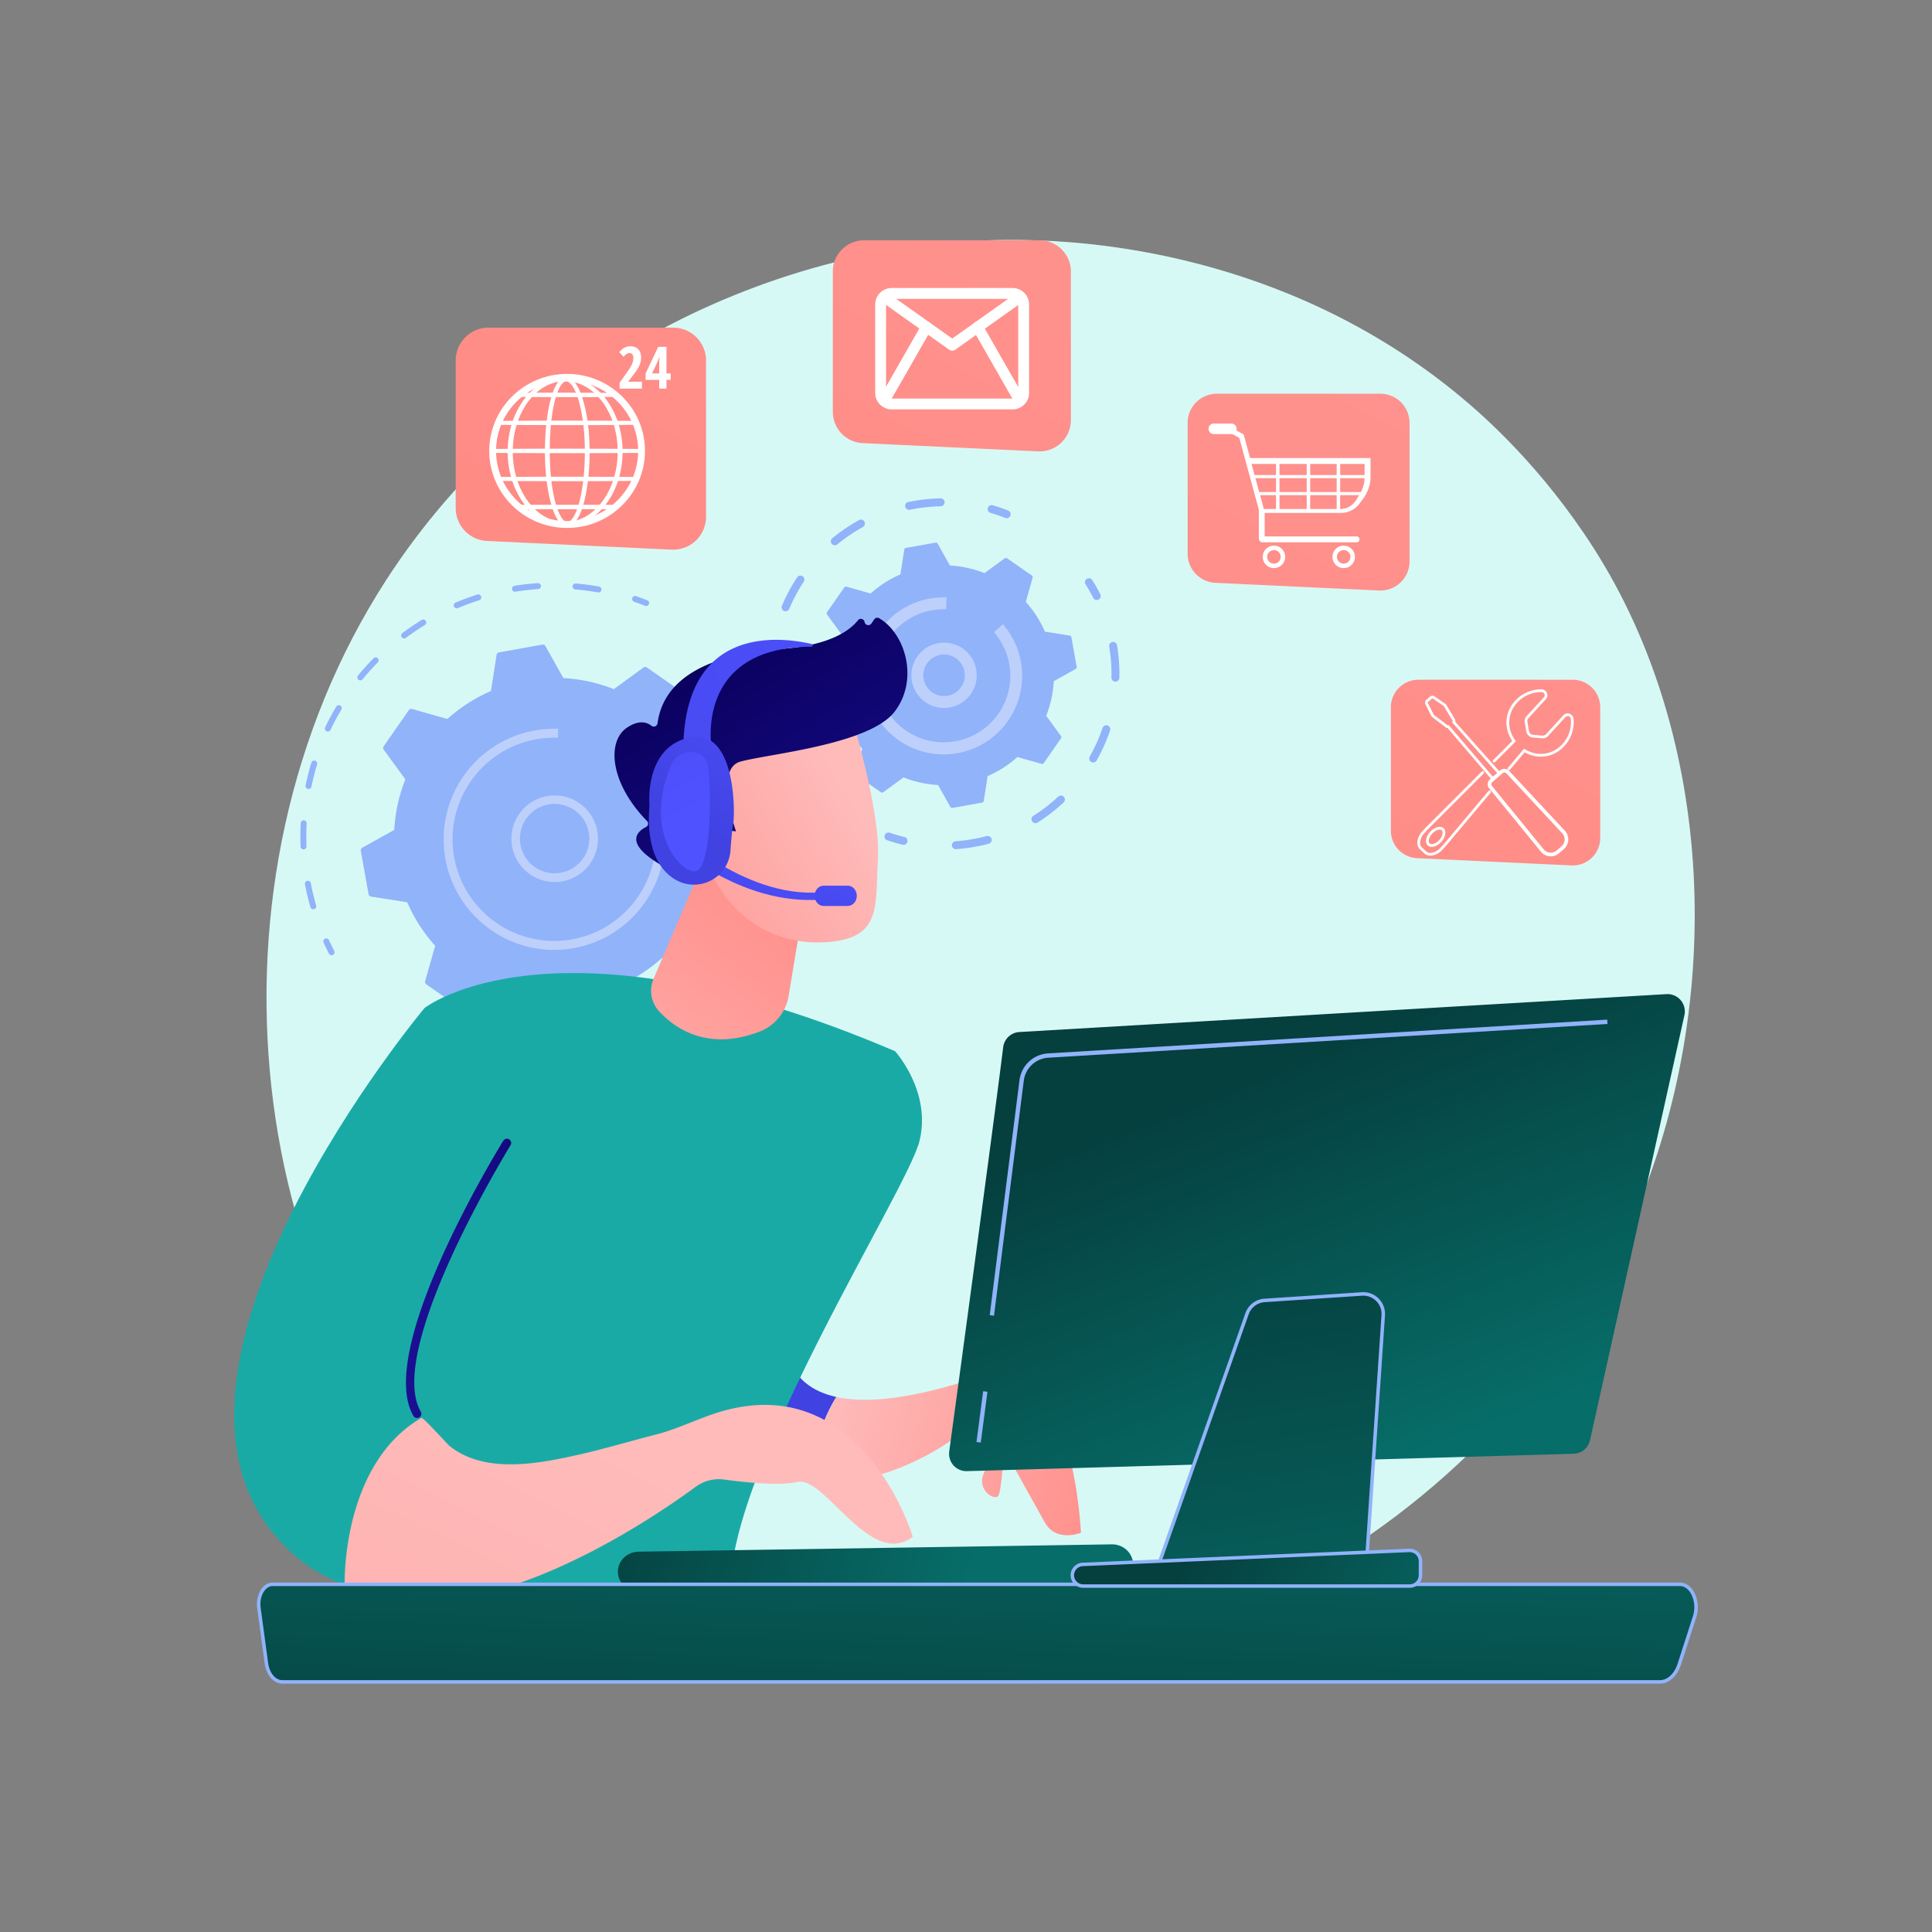<svg xmlns="http://www.w3.org/2000/svg" xmlns:xlink="http://www.w3.org/1999/xlink" viewBox="0 0 3710 3710"><rect x="0" y="0" width="3710" height="3710" fill="#808080" stroke="none"/><defs><style>.cls-1{fill:#d7f9f6;}.cls-2{fill:#91b3fa;}.cls-3{fill:#bdd0fb;}.cls-4{fill:url(#linear-gradient);}.cls-5{fill:url(#linear-gradient-2);}.cls-6{fill:#1aaaa6;}.cls-7{fill:url(#linear-gradient-3);}.cls-8{fill:url(#linear-gradient-4);}.cls-9{fill:url(#linear-gradient-5);}.cls-10{fill:url(#linear-gradient-6);}.cls-11{fill:url(#linear-gradient-7);}.cls-12{fill:url(#linear-gradient-8);}.cls-13{fill:url(#Dégradé_sans_nom_5);}.cls-14{fill:url(#linear-gradient-9);}.cls-15{fill:url(#linear-gradient-10);}.cls-16{fill:url(#linear-gradient-11);}.cls-17{fill:url(#linear-gradient-12);}.cls-18{fill:url(#linear-gradient-13);}.cls-19{fill:url(#Dégradé_sans_nom_5-2);}.cls-20{fill:url(#Dégradé_sans_nom_5-3);}.cls-21{fill:url(#Dégradé_sans_nom_5-4);}.cls-22{fill:url(#Dégradé_sans_nom_5-5);}.cls-23{fill:url(#linear-gradient-14);}.cls-24{fill:#fff;}.cls-25{fill:url(#linear-gradient-15);}.cls-26{fill:url(#linear-gradient-16);}.cls-27{fill:url(#linear-gradient-17);}</style><linearGradient id="linear-gradient" x1="2410.64" y1="2313.89" x2="2033.98" y2="1724.33" gradientTransform="matrix(0.96, 0.27, -0.27, 0.96, 77.79, 799.54)" gradientUnits="userSpaceOnUse"><stop offset="0" stop-color="#4f52ff"/><stop offset="1" stop-color="#4042e2"/></linearGradient><linearGradient id="linear-gradient-2" x1="1974.3" y1="1417.29" x2="2508.41" y2="1417.29" gradientTransform="matrix(0.96, 0.27, -0.27, 0.96, 77.79, 799.54)" gradientUnits="userSpaceOnUse"><stop offset="0" stop-color="#febbba"/><stop offset="1" stop-color="#ff928e"/></linearGradient><linearGradient id="linear-gradient-3" x1="1037.07" y1="2320.78" x2="1465.66" y2="1751.55" gradientTransform="matrix(1, 0, 0, 1, 0, 0)" xlink:href="#linear-gradient-2"/><linearGradient id="linear-gradient-4" x1="1386.14" y1="2167.06" x2="906.2" y2="2443.86" gradientUnits="userSpaceOnUse"><stop offset="0" stop-color="#09005d"/><stop offset="1" stop-color="#1a0f91"/></linearGradient><linearGradient id="linear-gradient-5" x1="1057.75" y1="3088.84" x2="-298.87" y2="5446.24" gradientTransform="translate(-0.86 -188.15) rotate(-3.91)" xlink:href="#linear-gradient-2"/><linearGradient id="linear-gradient-6" x1="1720.1" y1="1512.44" x2="1282.98" y2="1846.89" gradientTransform="translate(91.64 -164.82) rotate(6.37)" xlink:href="#linear-gradient-2"/><linearGradient id="linear-gradient-7" x1="1413" y1="1248.41" x2="1808.83" y2="1758.04" gradientTransform="translate(91.64 -164.82) rotate(6.37)" xlink:href="#linear-gradient-4"/><linearGradient id="linear-gradient-8" x1="1665.88" y1="1441.58" x2="1228.76" y2="1776.04" gradientTransform="translate(91.64 -164.82) rotate(6.37)" xlink:href="#linear-gradient-2"/><linearGradient id="Dégradé_sans_nom_5" x1="12820.78" y1="3602.45" x2="12126.07" y2="3792.85" gradientTransform="matrix(-1.05, -0.03, -0.03, 1, 14684.62, -332.2)" gradientUnits="userSpaceOnUse"><stop offset="0" stop-color="#053f3e"/><stop offset="1" stop-color="#076d68"/></linearGradient><linearGradient id="linear-gradient-9" x1="1563.42" y1="1478.27" x2="1221.88" y2="1938.11" gradientTransform="matrix(1, 0, 0, 1, 0, 0)" xlink:href="#linear-gradient"/><linearGradient id="linear-gradient-10" x1="1696.95" y1="1599.68" x2="1493.82" y2="1865.32" gradientTransform="matrix(1, 0, 0, 1, 0, 0)" xlink:href="#linear-gradient"/><linearGradient id="linear-gradient-11" x1="2039.21" y1="1364.17" x2="525.5" y2="1614.26" gradientTransform="translate(-316.37 156.52) rotate(-9.74)" xlink:href="#linear-gradient"/><linearGradient id="linear-gradient-12" x1="1489.52" y1="1308.84" x2="1322.1" y2="1572.25" gradientTransform="matrix(1, 0, 0, 1, 0, 0)" xlink:href="#linear-gradient"/><linearGradient id="linear-gradient-13" x1="1332.38" y1="1568.69" x2="1033.25" y2="968.21" gradientTransform="matrix(1, 0, 0, 1, 0, 0)" xlink:href="#linear-gradient"/><linearGradient id="Dégradé_sans_nom_5-2" x1="1857.58" y1="3507.12" x2="1896.32" y2="2654.93" gradientTransform="matrix(1, 0, 0, 1, 0, 0)" xlink:href="#Dégradé_sans_nom_5"/><linearGradient id="Dégradé_sans_nom_5-3" x1="2407.31" y1="2056.03" x2="2698.85" y2="2801.54" gradientTransform="matrix(1, 0, 0, 1, 0, 0)" xlink:href="#Dégradé_sans_nom_5"/><linearGradient id="Dégradé_sans_nom_5-4" x1="2372.2" y1="2352.41" x2="2538.8" y2="3376.98" gradientTransform="matrix(1, 0, 0, 1, 0, 0)" xlink:href="#Dégradé_sans_nom_5"/><linearGradient id="Dégradé_sans_nom_5-5" x1="2297.2" y1="2948.4" x2="2788.66" y2="3270.48" gradientTransform="matrix(1, 0, 0, 1, 0, 0)" xlink:href="#Dégradé_sans_nom_5"/><linearGradient id="linear-gradient-14" x1="2620.82" y1="707.51" x2="259.96" y2="5117.8" gradientUnits="userSpaceOnUse"><stop offset="0" stop-color="#ff928e"/><stop offset="1" stop-color="#fe7062"/></linearGradient><linearGradient id="linear-gradient-15" x1="1986.41" y1="367.9" x2="-374.44" y2="4778.18" xlink:href="#linear-gradient-14"/><linearGradient id="linear-gradient-16" x1="3138.9" y1="984.84" x2="778.04" y2="5395.12" xlink:href="#linear-gradient-14"/><linearGradient id="linear-gradient-17" x1="1506.86" y1="111.2" x2="-853.99" y2="4521.47" xlink:href="#linear-gradient-14"/></defs><g id="Illustration"><path class="cls-1" d="M3139.4,2331c-266.09,626.54-974.9,977.53-1589.58,882.85-100-15.41-374.22-61.3-617-277.8C465.47,2519.26,365.52,1694,742.52,1112.37c274.39-423.3,766.27-663.26,1233.64-651.26,100.67,2.59,486.5,18.52,825.56,298.11,49.81,41.07,159.65,138.65,258.65,293.46C3292.83,1416.21,3312.81,1922.68,3139.4,2331Z"/><path class="cls-2" d="M1483.18,1374.29a5.72,5.72,0,0,1-4.56-2.89c-3.71-6.54-7.62-13.07-11.62-19.4a5.73,5.73,0,0,1,9.68-6.12c4.1,6.49,8.11,13.17,11.91,19.88a5.73,5.73,0,0,1-5.41,8.53Z"/><path class="cls-2" d="M1028.3,2092.76c-8.66-.54-17.55-1.54-26.19-2.65a5.74,5.74,0,0,1-5-6.42,5.81,5.81,0,0,1,6.41-5c8.44,1.1,17.19,1.94,25.58,2.6,6.21.46,12.57.8,18.91,1a5.53,5.53,0,0,1,5.52,5.91,5.72,5.72,0,0,1-5.91,5.53C1041.18,2093.58,1034.66,2093.23,1028.3,2092.76Zm92.42-2.13a5.73,5.73,0,0,1-.25-11.4c14.27-1.7,28.67-4.09,42.81-7.09l1.23-.26a5.73,5.73,0,1,1,2.38,11.2l-1.23.26c-14.48,3.08-29.22,5.52-43.83,7.27A5.9,5.9,0,0,1,1120.72,2090.63Zm114.89-28.2a5.73,5.73,0,0,1-1.61-11.06c13.9-5.28,27.67-11.27,40.93-17.79a5.73,5.73,0,0,1,5,10.28c-13.58,6.68-27.68,12.81-41.91,18.21A5.67,5.67,0,0,1,1235.61,2062.43Zm104.54-55.3a5.73,5.73,0,0,1-2.86-10.4c12.13-8.5,24-17.67,35.3-27.28a5.73,5.73,0,1,1,7.41,8.73c-11.56,9.84-23.72,19.23-36.15,27.93A5.75,5.75,0,0,1,1340.15,2007.13ZM1428,1927.9a5.6,5.6,0,0,1-3.32-1.38,5.72,5.72,0,0,1-.58-8.07c9.69-11.19,19-23,27.62-35.06a5.72,5.72,0,1,1,9.31,6.66c-8.83,12.36-18.35,24.43-28.28,35.89A5.68,5.68,0,0,1,1428,1927.9Zm66-98.2a5.74,5.74,0,0,1-4.68-8.3c6.71-13.23,12.87-26.93,18.3-40.71a5.73,5.73,0,0,1,10.65,4.21c-5.56,14.1-11.87,28.13-18.73,41.68A5.73,5.73,0,0,1,1493.92,1829.7Zm40.16-111.27a6.1,6.1,0,0,1-.84-.13,5.72,5.72,0,0,1-4.32-6.85c3.28-14.48,5.9-29.27,7.8-44a5.73,5.73,0,0,1,11.36,1.47c-1.95,15-4.63,30.18-8,45A5.75,5.75,0,0,1,1534.08,1718.43Zm11.69-117.77a5.72,5.72,0,0,1-5.29-5.56c-.37-14.81-1.45-29.79-3.21-44.52a5.73,5.73,0,1,1,11.37-1.36c1.8,15.08,2.91,30.42,3.29,45.59a5.74,5.74,0,0,1-5.59,5.87A5.43,5.43,0,0,1,1545.77,1600.66Zm-17.38-117.05a5.71,5.71,0,0,1-5.09-4.18c-4-14.34-8.62-28.61-13.86-42.43a5.73,5.73,0,1,1,10.71-4c5.36,14.13,10.13,28.75,14.19,43.43a5.72,5.72,0,0,1-4,7A5.66,5.66,0,0,1,1528.39,1483.61Z"/><path class="cls-2" d="M930.34,2075.14a6,6,0,0,1-1.17-.21c-7.36-2.14-14.79-4.48-22.08-7a5.73,5.73,0,1,1,3.7-10.84c7.12,2.44,14.38,4.73,21.57,6.81a5.73,5.73,0,0,1-2,11.21Z"/><path class="cls-2" d="M636.32,1834.27a5.73,5.73,0,0,1-4.66-3.08c-3.51-6.77-6.94-13.77-10.17-20.81a5.73,5.73,0,1,1,10.4-4.79c3.16,6.88,6.5,13.72,9.93,20.33a5.73,5.73,0,0,1-5.5,8.35Z"/><path class="cls-2" d="M601.15,1746a5.71,5.71,0,0,1-5.08-4.12c-3.24-11.25-6.12-22.78-8.56-34.26-.67-3.16-1.3-6.31-1.91-9.46a5.72,5.72,0,1,1,11.24-2.17q.9,4.62,1.87,9.26c2.38,11.2,5.2,22.46,8.37,33.46a5.72,5.72,0,0,1-3.92,7.08A5.54,5.54,0,0,1,601.15,1746Zm-18.68-114.9a5.73,5.73,0,0,1-5.28-5.48c-.61-14.92-.52-30.06.26-45a5.72,5.72,0,0,1,6-5.42,5.82,5.82,0,0,1,5.42,6c-.76,14.57-.84,29.35-.25,43.91a5.73,5.73,0,0,1-5.49,6C582.92,1631.15,582.69,1631.14,582.47,1631.13ZM592,1515.08a6.26,6.26,0,0,1-.74-.1,5.73,5.73,0,0,1-4.45-6.77c3-14.63,6.75-29.29,11.11-43.57a5.72,5.72,0,1,1,11,3.34c-4.25,14-7.9,28.26-10.85,42.55A5.72,5.72,0,0,1,592,1515.08Zm37.13-110.33a5.57,5.57,0,0,1-2-.54,5.71,5.71,0,0,1-2.7-7.63c6.44-13.48,13.57-26.81,21.22-39.64a5.72,5.72,0,1,1,9.83,5.86c-7.46,12.52-14.43,25.55-20.72,38.71A5.73,5.73,0,0,1,629.08,1404.75Zm62.42-98.24a5.73,5.73,0,0,1-4-9.34c9.45-11.54,19.56-22.78,30.06-33.43a5.73,5.73,0,0,1,8.15,8c-10.25,10.39-20.12,21.37-29.35,32.64A5.74,5.74,0,0,1,691.5,1306.51ZM775.58,1226a5.73,5.73,0,0,1-3-10.29c11.94-8.93,24.45-17.42,37.2-25.22a5.72,5.72,0,1,1,6,9.76c-12.45,7.62-24.66,15.91-36.32,24.63A5.69,5.69,0,0,1,775.58,1226Zm101-57.85a5.73,5.73,0,0,1-1.8-11c13.75-5.79,28-11,42.19-15.51a5.73,5.73,0,0,1,3.45,10.92c-13.91,4.4-27.77,9.49-41.2,15.15A5.83,5.83,0,0,1,876.54,1168.19Zm111.92-31.93a5.72,5.72,0,0,1-.47-11.36c14.75-2.36,29.78-4.06,44.68-5.05a5.72,5.72,0,1,1,.76,11.42c-14.54,1-29.23,2.63-43.64,4.93A6,6,0,0,1,988.46,1136.26Zm160.4,1.46a5.6,5.6,0,0,1-.59-.07c-14.38-2.58-29-4.51-43.54-5.74a5.72,5.72,0,0,1,.91-11.41h.06c14.86,1.26,29.86,3.24,44.59,5.87a5.73,5.73,0,0,1-1.43,11.35Z"/><path class="cls-2" d="M1240.46,1163.73a5.66,5.66,0,0,1-1.68-.38c-7-2.75-14.09-5.37-21.22-7.8a5.73,5.73,0,0,1,3.69-10.84c7.3,2.49,14.62,5.17,21.74,8a5.72,5.72,0,0,1-2.53,11Z"/><path class="cls-2" d="M1242.31,1281.82a5.77,5.77,0,0,0-6.71.08l-56.85,41.5a306.24,306.24,0,0,0-97-21.27l-34.29-61.41a5.77,5.77,0,0,0-6.07-2.87l-83.1,14.88a5.8,5.8,0,0,0-4.7,4.8L942.72,1327a306.47,306.47,0,0,0-83.62,53.63l-67.72-19.19a5.79,5.79,0,0,0-6.32,2.26L736.83,1433a5.78,5.78,0,0,0,.07,6.71l41.5,56.85a306.78,306.78,0,0,0-21.27,97l-61.41,34.3a5.77,5.77,0,0,0-2.87,6.06l14.88,83.11a5.79,5.79,0,0,0,4.81,4.69L782,1732.62a307,307,0,0,0,53.63,83.61L816.47,1884a5.79,5.79,0,0,0,2.26,6.32L888,1938.5a5.78,5.78,0,0,0,6.72-.07l56.84-41.5a306.78,306.78,0,0,0,97,21.27l34.3,61.41a5.78,5.78,0,0,0,6.07,2.87l83.1-14.88a5.79,5.79,0,0,0,4.69-4.8l10.85-69.5a306.5,306.5,0,0,0,83.61-53.63l67.72,19.19a5.79,5.79,0,0,0,6.32-2.26l48.24-69.29a5.77,5.77,0,0,0-.08-6.71l-41.5-56.85a306.24,306.24,0,0,0,21.27-97l61.41-34.3a5.79,5.79,0,0,0,2.88-6.07l-14.89-83.1a5.77,5.77,0,0,0-4.8-4.69l-69.5-10.85a306.62,306.62,0,0,0-53.62-83.61l19.18-67.72a5.78,5.78,0,0,0-2.26-6.32Z"/><path class="cls-3" d="M1059.06,1693.53a84.18,84.18,0,0,1-23.4-5.19,83.13,83.13,0,1,1,23.4,5.19Zm11-149.6a66.59,66.59,0,1,0,18.58,4.13A66.81,66.81,0,0,0,1070,1543.93Z"/><path class="cls-3" d="M1048.09,1823.49a212.58,212.58,0,0,1-192.8-174.34,213.41,213.41,0,0,1-2.79-53.63,212.55,212.55,0,0,1,174.33-192.78c1.46-.26,2.92-.51,4.38-.73a213.79,213.79,0,0,1,36.2-2.61c1.5,0,3,.06,4.5.11l-.6,17.17a195.9,195.9,0,0,0-41.45,3h0A193.74,193.74,0,0,0,909,1493.52q-2.5,3.3-4.88,6.71a193.91,193.91,0,0,0-34.5,96.6,196.26,196.26,0,0,0,2.57,49.29,195.11,195.11,0,0,0,226.48,157.66c89.41-16,153.74-90.92,160.2-177.59a195.44,195.44,0,0,0-47.43-142.62l13-11.29A212.74,212.74,0,0,1,1276,1627.46c-7,94.3-77,175.8-174.31,193.23A213.72,213.72,0,0,1,1048.09,1823.49Z"/><path class="cls-2" d="M2105.56,1152.17a7.6,7.6,0,0,1-6.23-4.15c-4.5-8.83-9.45-17.54-14.73-25.89a7.62,7.62,0,0,1,12.89-8.14c5.53,8.74,10.72,17.87,15.43,27.12a7.62,7.62,0,0,1-3.34,10.25A7.55,7.55,0,0,1,2105.56,1152.17Z"/><path class="cls-2" d="M1834.88,1630.65a7.63,7.63,0,0,1,0-15.21,324.49,324.49,0,0,0,44.29-6.27q7.74-1.64,15.3-3.63a7.63,7.63,0,1,1,3.88,14.75q-7.92,2.09-16,3.8a340.54,340.54,0,0,1-46.36,6.56A7,7,0,0,1,1834.88,1630.65Zm152.89-50a7.63,7.63,0,0,1-3.51-14,321,321,0,0,0,47.77-36.89,7.62,7.62,0,1,1,10.41,11.14,336.59,336.59,0,0,1-50,38.65A7.53,7.53,0,0,1,1987.77,1580.61Zm110.89-116.49a7.52,7.52,0,0,1-3.19-1,7.62,7.62,0,0,1-2.87-10.39,323.84,323.84,0,0,0,24.71-55.1,7.63,7.63,0,0,1,14.44,4.91,338.74,338.74,0,0,1-25.89,57.71A7.6,7.6,0,0,1,2098.66,1464.12ZM2141.38,1309a7.62,7.62,0,0,1-7.05-7.76,323,323,0,0,0-4.41-60.23,7.63,7.63,0,0,1,15-2.54,338.29,338.29,0,0,1,4.62,63.08,7.63,7.63,0,0,1-7.78,7.47Z"/><path class="cls-2" d="M1734.68,1622.35a7.48,7.48,0,0,1-1.23-.19c-10.09-2.43-20.17-5.36-30-8.72a7.63,7.63,0,0,1,4.94-14.43c9.34,3.2,19,6,28.58,8.32a7.63,7.63,0,0,1-2.34,15Z"/><path class="cls-2" d="M1519.2,1453.77a7.62,7.62,0,0,1-6.21-4.09c-4.75-9.17-9.15-18.71-13.06-28.35a7.62,7.62,0,1,1,14.13-5.72c3.73,9.19,7.93,18.29,12.47,27.05a7.63,7.63,0,0,1-7.33,11.11Z"/><path class="cls-2" d="M1483.35,1330.22a7.64,7.64,0,0,1-7-6.94A337.52,337.52,0,0,1,1476,1269q.3-4,.69-7.9a7.88,7.88,0,0,1,8.34-6.83,7.62,7.62,0,0,1,6.83,8.34c-.25,2.5-.46,5-.65,7.52a322,322,0,0,0,.34,51.87,7.62,7.62,0,0,1-6.93,8.26A7.35,7.35,0,0,1,1483.35,1330.22Zm24.61-156.3a7.47,7.47,0,0,1-2.4-.59,7.62,7.62,0,0,1-4.06-10,340,340,0,0,1,29.33-54.82,7.63,7.63,0,0,1,12.73,8.4,325.38,325.38,0,0,0-28,52.35A7.63,7.63,0,0,1,1508,1173.92Zm94.55-126.85a7.63,7.63,0,0,1-4.28-13.49,336.66,336.66,0,0,1,51.48-34.91,7.63,7.63,0,0,1,7.35,13.37,321.55,321.55,0,0,0-49.14,33.31A7.58,7.58,0,0,1,1602.51,1047.07ZM1745.29,979a7.62,7.62,0,0,1-1-15.07,339.36,339.36,0,0,1,61.79-6.93,7.45,7.45,0,0,1,7.77,7.47,7.62,7.62,0,0,1-7.47,7.77,325.2,325.2,0,0,0-59,6.63A7.54,7.54,0,0,1,1745.29,979Z"/><path class="cls-2" d="M1932.49,995.06a7.49,7.49,0,0,1-2.24-.51c-9.2-3.64-18.67-6.88-28.16-9.64a7.62,7.62,0,0,1,4.26-14.64c9.94,2.89,19.87,6.28,29.51,10.09a7.63,7.63,0,0,1-3.37,14.7Z"/><path class="cls-2" d="M1934,1072.15a3.93,3.93,0,0,0-4.59,0l-38.89,28.39a209.7,209.7,0,0,0-66.38-14.55l-23.46-42a3.94,3.94,0,0,0-4.15-2l-56.85,10.18a4,4,0,0,0-3.21,3.29l-7.42,47.54a209.62,209.62,0,0,0-57.2,36.69l-46.33-13.13a3.94,3.94,0,0,0-4.32,1.55l-33,47.4a3.93,3.93,0,0,0,0,4.59l28.39,38.89a209.7,209.7,0,0,0-14.55,66.38l-42,23.46a4,4,0,0,0-2,4.15l10.19,56.85a3.94,3.94,0,0,0,3.28,3.21l47.54,7.42a209.77,209.77,0,0,0,36.69,57.2l-13.12,46.33a4,4,0,0,0,1.54,4.32l47.4,33a4,4,0,0,0,4.59-.05l38.89-28.39a209.7,209.7,0,0,0,66.38,14.55l23.46,42a4,4,0,0,0,4.15,2l56.86-10.19a3.92,3.92,0,0,0,3.2-3.28l7.42-47.55a209.35,209.35,0,0,0,57.2-36.68l46.33,13.12a4,4,0,0,0,4.33-1.54l33-47.4a4,4,0,0,0,0-4.6L2009,1374.47a209.7,209.7,0,0,0,14.55-66.38l42-23.46a4,4,0,0,0,2-4.15l-10.19-56.85a3.94,3.94,0,0,0-3.28-3.22l-47.54-7.41a209.62,209.62,0,0,0-36.69-57.2l13.13-46.33a4,4,0,0,0-1.55-4.33Z"/><path class="cls-3" d="M1808.28,1359.3A62.71,62.71,0,0,1,1787,1239.61h0a62.72,62.72,0,1,1,21.27,119.69Zm-11.84-98.84a39.84,39.84,0,1,0,52.72,19.89,39.88,39.88,0,0,0-52.72-19.89Z"/><path class="cls-3" d="M1800.74,1448.24a151,151,0,0,1-137-123.82,151.87,151.87,0,0,1-2-38.1,151,151,0,0,1,155.85-139.22l-.81,22.86a128.64,128.64,0,0,0-27.17,1.94,127.12,127.12,0,0,0-79.83,49.22l-.87,1.18c-.59.81-1.17,1.61-1.74,2.44a127.07,127.07,0,0,0-22.61,63.33,128.83,128.83,0,0,0,1.68,32.31,128,128,0,0,0,253.52-12.8,128.51,128.51,0,0,0-31.1-93.76l17.24-15a150.93,150.93,0,0,1-125.23,249.46Z"/><path class="cls-4" d="M1605.94,2682.6c-198.22-43.71-48.9-337.76-41.86-349.14L1208.86,2458.2s-31.72,170.94,189.33,328.26c55.92,39.8,112.51,57,165.85,60.46C1560.4,2778.3,1580.72,2723.44,1605.94,2682.6Z"/><path class="cls-5" d="M2009.41,2696.13c-58.25-71.17-154.89-44.08-154.89-44.08-115.17,35.87-194.68,42.44-248.58,30.55-25.22,40.84-45.54,95.7-41.9,164.32,115.43,7.57,215.65-49,261-79.77,16.32-11.08,38.59-7.47,50.13,8.52,11.73,16.24,21.76,36.77,14.2,53.22-14.91,32.44,21.4,54.43,27.87,43s10.8-89.1,10.8-89.1,56.21,101.61,78.3,140.79,69.4,19.75,69.4,19.75S2067.65,2767.31,2009.41,2696.13Z"/><path class="cls-6" d="M815.28,1935.65s249.41-196.48,903.57,83c0,0,70.75,78,46.65,173.14S1400.72,2816,1402.36,3053.32c0,0-246.14,168.6-589.4,41.77C813,3095.09,658.46,2478.78,815.28,1935.65Z"/><path class="cls-7" d="M1344.5,1670,1255,1879.74a57.75,57.75,0,0,0,10.24,61.71c30.92,33.72,93.66,77.6,193,39.72a89.05,89.05,0,0,0,56.13-68.6l38.07-229.86Z"/><path class="cls-6" d="M809.2,2722.82c-72.2-124,172.52-520,172.52-520l-166.44-267.2S238.09,2625,534.23,2955.49c42.46,47.37,88.66,75.71,136.65,89.62C682.86,2872.48,754,2774,809.2,2722.82Z"/><path class="cls-8" d="M803.23,2722.66a8.17,8.17,0,0,1-9.38-3.73c-73.82-126.8,162.54-512,172.63-528.39a8.19,8.19,0,0,1,13.94,8.61C978,2203.07,739.09,2592.32,808,2710.69a8.16,8.16,0,0,1-4.77,12Z"/><path class="cls-9" d="M1389.5,2709.16c-44.29,12.28-85.49,34.3-130,45.63-49.4,12.57-98.25,27.35-148,38.55-77.4,17.43-179.24,37.41-247.22-15.79-5.74-4.49-51.83-56.61-55.08-54.73-123.44,71.31-147.44,237.95-147.44,318.8,225,123.06,579-116.56,674.3-186.59a74.56,74.56,0,0,1,54.38-13.86c39,5.34,106.19,12.53,141.62,4.56,51.84-11.65,139.72,168,220.74,105.21C1752.8,2950.94,1658.14,2634.68,1389.5,2709.16Z"/><path class="cls-10" d="M1634.55,1373.56s56.52,183,51.4,275.23,8,153.85-100,160.48-191.36-56.09-229.52-152.75c0,0-60.07-149.08-36.65-204.78S1634.55,1373.56,1634.55,1373.56Z"/><path class="cls-11" d="M1400,1594.94l13.39,1.49s-42.56-119.34,8.14-133.82,247.14-32.22,296.18-95.75c47.27-61.24,21.11-150.08-29.54-179.77a7.17,7.17,0,0,0-9.45,2.34l-5.35,7.86a7.24,7.24,0,0,1-13.12-2.84h0c-1-6.09-8.85-8.26-12.68-3.42-15,19-53,48.28-147,55-133.4,9.54-225.72,52.8-237.92,142.9a7.25,7.25,0,0,1-11.8,4.66c-9-7-24.13-11.44-46.7,3.61-39.26,26.18-33.3,106.11,38.19,179.28a7.2,7.2,0,0,1-1.62,11.5c-15.3,7.69-39,27.41,12.78,63,53,36.41,86.73,36.85,99.67,35a7.24,7.24,0,0,0,6.28-6.83l4-80.61a7.25,7.25,0,0,1,8-6.84Z"/><path class="cls-12" d="M1401.37,1612.05s-16.55-114.74-70-89,12,127.83,51.73,136.49Z"/><path class="cls-13" d="M1225.83,3056.83c.69,0,1.39,0,2.09,0l908.17-14c22.45-.35,40.29-17.9,39.85-39.22s-19.07-38.67-41.45-38l-908.17,14.05c-22.45.34-40.29,17.9-39.85,39.21C1186.9,3039.53,1204.33,3056.13,1225.83,3056.83Z"/><path class="cls-14" d="M1579.33,1727.24c-161.81,13.72-294.19-113-295.12-114.88V1583.8c.89,1.82,140.38,142.63,294.19,129.59Z"/><path class="cls-15" d="M1645.29,1720.22c0,10.77-7.77,19.5-17.36,19.5h-46.3c-9.59,0-17.37-8.73-17.37-19.5h0c0-10.77,7.78-19.5,17.37-19.5h46.3c9.59,0,17.36,8.73,17.36,19.5Z"/><path class="cls-16" d="M1366.88,1440.12s-37-197.17,191-198.27a2.66,2.66,0,0,0,.6-5.25c-62.44-14.39-243.68-35.7-246.41,200.91C1346.78,1450,1366.88,1440.12,1366.88,1440.12Z"/><path class="cls-17" d="M1325.11,1416.07c-88.95,18-78,130.54-78,130.54-6.41,81.63,17.42,122.1,48,141.38a70.28,70.28,0,0,0,107.56-54.28c1.64-22.22,3.52-43.34,5.17-50.84C1411.77,1564.7,1414.06,1398,1325.11,1416.07Z"/><path class="cls-18" d="M1333.28,1444.51a40.43,40.43,0,0,0-44.11,23.81c-53.16,123.15,12.11,203.27,44.16,204.94,33.77,1.76,33.08-160.73,25.92-202.38C1356.24,1453.42,1345.15,1446.57,1333.28,1444.51Z"/><path class="cls-19" d="M497.23,3087.88c-1.51-11.21.55-22.81,5.63-31.63s12.64-13.91,20.62-13.91H3226.17c10.49,0,20.26,7.65,25.91,20.31s6.41,28.57,2,42.21l-29.29,90.77c-6.7,20.79-21.24,34.1-37.23,34.1H542c-14.87,0-27.66-15.11-30.48-36Z"/><path class="cls-2" d="M3187.57,3233.08H542c-16.54,0-30.76-16.37-33.8-38.92l-14.31-105.83c-1.61-12,.59-24.28,6-33.74,5.7-9.92,14.28-15.6,23.52-15.6H3226.16c11.91,0,22.74,8.33,29,22.3,6,13.45,6.81,30.13,2.14,44.6L3228,3196.66C3220.85,3218.78,3205,3233.08,3187.57,3233.08Zm-2687-145.65,14.3,105.83c2.59,19.19,14,33.12,27.17,33.12H3187.57c14.46,0,27.82-12.47,34-31.77l29.29-90.78A57.09,57.09,0,0,0,3249,3064c-5.13-11.48-13.67-18.34-22.86-18.34H523.48c-6.78,0-13.24,4.47-17.72,12.25-4.74,8.21-6.63,19-5.21,29.5Z"/><path class="cls-20" d="M1926.39,2010.94c-15.26,124.74-83.94,631.56-103.6,776.37a33.25,33.25,0,0,0,34,37.69l1165-33.34a33.29,33.29,0,0,0,31.55-26.06l181.23-816.16A33.3,33.3,0,0,0,3200.1,1909l-1242.61,72.79A33.26,33.26,0,0,0,1926.39,2010.94Z"/><path class="cls-21" d="M2394.69,2522.76,2222.5,3011.47l400.37,8.48,33.34-494.26a38.41,38.41,0,0,0-40.87-40.91l-187,12.42A38.4,38.4,0,0,0,2394.69,2522.76Z"/><path class="cls-2" d="M2626,3023.37l-3.2-.07-405-8.58,173.72-493.07a41.71,41.71,0,0,1,36.62-27.79l187-12.42a41.75,41.75,0,0,1,44.43,44.48Zm-398.8-15.15,392.55,8.32,33.12-491.07a35.06,35.06,0,0,0-37.31-37.34l-187,12.41a35,35,0,0,0-30.74,23.33Z"/><path class="cls-22" d="M2060.19,3018.43h0a20.79,20.79,0,0,0,19.76,27.28h627a20.79,20.79,0,0,0,20.79-20.8V2998a20.79,20.79,0,0,0-21.69-20.77l-627,26.89A20.78,20.78,0,0,0,2060.19,3018.43Z"/><path class="cls-2" d="M2707,3049.06H2080a24.14,24.14,0,0,1-22.94-31.67,24.25,24.25,0,0,1,21.9-16.6l627-26.89a24.15,24.15,0,0,1,25.18,24.12v26.89A24.17,24.17,0,0,1,2707,3049.06Zm0-68.49-.77,0-627,26.89a17.53,17.53,0,0,0-15.83,12h0a17.45,17.45,0,0,0,16.58,22.89h627a17.46,17.46,0,0,0,17.44-17.45V2998a17.45,17.45,0,0,0-17.42-17.45Z"/><path class="cls-2" d="M1908.79,2526.54l-8.26-1.05,57.24-451.42a58.78,58.78,0,0,1,54.74-51.25L3086.31,1958l.51,8.31L2013,2031.13a50.46,50.46,0,0,0-47,44Z"/><rect class="cls-2" x="1832.91" y="2699.3" width="98.51" height="8.33" transform="matrix(0.13, -0.99, 0.99, 0.13, -1035.46, 4232.76)"/><path class="cls-23" d="M2280.61,812v251.33a55.92,55.92,0,0,0,53.29,55.86l314.3,14.76a55.92,55.92,0,0,0,58.54-55.85V812a55.92,55.92,0,0,0-55.92-55.92h-314.3A55.92,55.92,0,0,0,2280.61,812Z"/><path class="cls-24" d="M2400.56,879.62l-12.27-45.35-35.8-19.51-4.77,8.73,32,17.3,38.18,140,1.18,4.16H2574.9a44.17,44.17,0,0,0,37.38-20.19l7-9.22c7.52-11.65,12.48-25,12.48-38.9v-37Zm219.89,37a62,62,0,0,1-10.24,33.55L2604,960.56c-6.38,9.88-17.38,16.86-29.14,16.86H2426.77l-8.11-29.92-15.37-56.59h217.16Z"/><path class="cls-24" d="M2610.74,1035.73c0,2.76-2.25,5.64-5,5.64H2422.94c-2.77,0-5.61-4.33-5.61-7.09V948.09c0-1,.56-.75,1-1.51l8.41,30.84h1.85v52.66h177.1C2608.49,1030.08,2610.74,1033,2610.74,1035.73Z"/><rect class="cls-24" x="2509.26" y="884.63" width="6.67" height="93.82"/><rect class="cls-24" x="2450.33" y="884.63" width="6.67" height="93.82"/><rect class="cls-24" x="2566.81" y="884.63" width="6.67" height="93.82"/><rect class="cls-24" x="2405.83" y="912.23" width="217.01" height="5.97"/><rect class="cls-24" x="2415.3" y="944.89" width="202.1" height="5.97"/><path class="cls-24" d="M2446.35,1047.8a21.56,21.56,0,1,0,21.56,21.56A21.55,21.55,0,0,0,2446.35,1047.8Zm0,34.56a13,13,0,1,1,13-13A13,13,0,0,1,2446.35,1082.36Z"/><path class="cls-24" d="M2580.28,1047.8a21.56,21.56,0,1,0,21.55,21.56A21.55,21.55,0,0,0,2580.28,1047.8Zm0,34.56a13,13,0,1,1,13-13A13,13,0,0,1,2580.28,1082.36Z"/><path class="cls-24" d="M2374.7,823.46a10.14,10.14,0,0,1-10.13,10.13h-33.69a10.14,10.14,0,0,1-10.13-10.13h0a10.13,10.13,0,0,1,10.13-10.12h33.69a10.13,10.13,0,0,1,10.13,10.12Z"/><path class="cls-25" d="M1599.28,521.42V791a60,60,0,0,0,57.17,59.91l337.14,15.84a60,60,0,0,0,62.8-59.91V521.42a60,60,0,0,0-60-60H1659.26A60,60,0,0,0,1599.28,521.42Z"/><path class="cls-24" d="M1944.54,786.12H1712.2a31.6,31.6,0,0,1-31.57-31.57V584.64a31.61,31.61,0,0,1,31.57-31.58h232.34a31.62,31.62,0,0,1,31.58,31.58V754.55A31.61,31.61,0,0,1,1944.54,786.12ZM1712.2,573.87a10.78,10.78,0,0,0-10.76,10.77V754.55a10.78,10.78,0,0,0,10.76,10.77h232.34a10.79,10.79,0,0,0,10.77-10.77V584.64a10.78,10.78,0,0,0-10.77-10.77Z"/><path class="cls-24" d="M1828.58,673.34a10.38,10.38,0,0,1-6-1.92L1692.37,579.1a10.4,10.4,0,1,1,12-17l124.17,88,122.55-87a10.4,10.4,0,1,1,12.05,17L1834.6,671.42A10.38,10.38,0,0,1,1828.58,673.34Z"/><path class="cls-24" d="M1700,778.86l-3-20.59,1.4,10.31-8.71-5.67c2.41-3.88,49.36-86,80.34-140.26A10.4,10.4,0,0,1,1788.08,633s-20.09,35.18-40.21,70.37c-10.07,17.6-20.14,35.2-27.72,48.4C1705,778.07,1705,778.07,1700,778.86Z"/><path class="cls-24" d="M1956.37,778.85c-5-.8-5-.8-20.14-27.11-7.58-13.2-17.65-30.8-27.72-48.4-20.12-35.19-40.2-70.37-40.2-70.37a10.4,10.4,0,1,1,18.07-10.32c31,54.25,77.92,136.38,80.34,140.26l-8.72,5.67Z"/><path class="cls-26" d="M2670.86,1358.1v237.13a52.75,52.75,0,0,0,50.28,52.7l296.54,13.93a52.76,52.76,0,0,0,55.24-52.7V1358.1a52.76,52.76,0,0,0-52.76-52.76H2723.62A52.76,52.76,0,0,0,2670.86,1358.1Z"/><path class="cls-24" d="M2746.74,1643.05a16.29,16.29,0,0,1-11.24-4l-8.58-7.87c-4.15-3.81-5.88-9.67-4.85-16.49a36.1,36.1,0,0,1,9.4-18.6l5.72-6.24c.41-.44.82-.87,1.24-1.29l107-107a2.63,2.63,0,1,1,3.72,3.73l-107,107c-.37.37-.73.74-1.08,1.13l-5.73,6.24a31,31,0,0,0-8.08,15.83c-.75,5,.39,9.22,3.22,11.82l8.58,7.87c6,5.53,18.45,2.22,27.12-7.24l5.72-6.24c.36-.38.7-.77,1-1.17l85.41-101.59a2.63,2.63,0,1,1,4,3.39L2777,1623.86c-.39.45-.78.9-1.19,1.35l-5.72,6.23C2763.18,1639,2754.37,1643.05,2746.74,1643.05Zm2.59-16.78a10.9,10.9,0,0,1-7.55-2.72c-6-5.46-4-17,4.55-26.27a30.52,30.52,0,0,1,13.19-8.73c5.09-1.54,9.56-.85,12.59,1.93s4.1,7.17,3,12.38a30.58,30.58,0,0,1-7.56,13.89C2761.92,1622.88,2755.06,1626.27,2749.33,1626.27Zm15.26-33.25a12.49,12.49,0,0,0-3.55.57,25.24,25.24,0,0,0-10.83,7.25c-6.18,6.74-8.46,15.54-4.87,18.82,3.19,2.93,11.5,1,18.33-6.47h0a25.1,25.1,0,0,0,6.29-11.4c.4-1.92.75-5.44-1.41-7.42A5.7,5.7,0,0,0,2764.59,1593Zm133.18-114.29a2.64,2.64,0,0,1-2-4.33l30.81-36.65,1.94,1.18c24,14.61,52.78,10.62,71.62-9.93a62.28,62.28,0,0,0,16.27-48.55,5.76,5.76,0,0,0-4-5,6,6,0,0,0-6.4,1.65l-33.2,36.2a14,14,0,0,1-11.44,4.45l-17.87-1.53a13.92,13.92,0,0,1-12.5-11.48l-3.07-17.66a14,14,0,0,1,3.45-11.78l33.2-36.2a6,6,0,0,0,1.09-6.51,5.78,5.78,0,0,0-5.3-3.61,62.43,62.43,0,0,0-47,20.4c-18.84,20.55-20.34,49.57-3.71,72.21l1.33,1.83L2871,1463.36a2.63,2.63,0,0,1-3.72-3.73l36.75-36.75c-16.75-24.45-14.7-55.14,5.39-77a67.4,67.4,0,0,1,51-22.1,11.06,11.06,0,0,1,10.05,6.79,11.24,11.24,0,0,1-2.06,12.15l-33.2,36.2a8.68,8.68,0,0,0-2.14,7.32l3.07,17.66a8.65,8.65,0,0,0,7.77,7.13l17.86,1.54a8.69,8.69,0,0,0,7.11-2.77l33.2-36.2a11.24,11.24,0,0,1,11.93-3.09,11.06,11.06,0,0,1,7.63,9.42,67.57,67.57,0,0,1-17.62,52.67c-20.09,21.9-50.5,26.6-76.3,12l-27.93,33.21A2.61,2.61,0,0,1,2897.77,1478.73Z"/><path class="cls-24" d="M2977.94,1644.41c-.7,0-1.41,0-2.11-.08a24.3,24.3,0,0,1-16.9-8.91l-99.25-121.52a12.43,12.43,0,0,1,1.46-17.31l19.58-17.08a12.43,12.43,0,0,1,17.35.9L3005,1595.22a24.46,24.46,0,0,1-1.82,35.13l-9.2,8A24.27,24.27,0,0,1,2977.94,1644.41Zm-92.61-159.61-19.57,17.08a5.44,5.44,0,0,0-.64,7.58L2964.37,1631a17.45,17.45,0,0,0,25,2.11l9.21-8a17.46,17.46,0,0,0,1.3-25L2892.93,1485.2a5.45,5.45,0,0,0-7.6-.4Z"/><path class="cls-24" d="M2865.93,1498.76,2779.79,1398a6.29,6.29,0,0,1-3.67-1.27l-25.83-19.82a5.85,5.85,0,0,1-1.68-2l-11.45-22.66a7.23,7.23,0,0,1,2.08-8.61l6.45-5.63a7.23,7.23,0,0,1,8.82-.9l20.92,14.44a5.91,5.91,0,0,1,1.71,1.81l16.72,27.73a6.37,6.37,0,0,1,.65,4.94l88.75,99.69Zm-84-106.36,84.8,99.17,8.8-6.63-87.25-98,.9-1.63a1.59,1.59,0,0,0,.18-1.5l-16.72-27.72a.7.7,0,0,0-.18-.2l-20.93-14.44a2.13,2.13,0,0,0-2.36.53l-6.46,5.63a2.14,2.14,0,0,0-.84,2.26l11.45,22.66a.55.55,0,0,0,.18.22l25.84,19.82a1.37,1.37,0,0,0,1.08.14Z"/><path class="cls-27" d="M875.09,692.25V975.8a63.09,63.09,0,0,0,60.12,63l354.59,16.66a63.09,63.09,0,0,0,66-63V692.25a63.09,63.09,0,0,0-63.09-63.09H938.17A63.09,63.09,0,0,0,875.09,692.25Z"/><path class="cls-24" d="M1128.6,867.29c0,25.2-1.76,50.44-6.18,75.28-1.12,6.21-2.42,12.39-4,18.5a175.75,175.75,0,0,1-5.54,18.1,86.1,86.1,0,0,1-8.25,17.07,34.31,34.31,0,0,1-6.2,7.25,17.55,17.55,0,0,1-4.06,2.63,12.11,12.11,0,0,1-4.74,1.12,11.89,11.89,0,0,1-4.79-.89,16.61,16.61,0,0,1-4.15-2.48,32.09,32.09,0,0,1-6.33-7.14,82.64,82.64,0,0,1-8.38-17,175.9,175.9,0,0,1-5.6-18.09c-1.56-6.11-2.87-12.28-4-18.48-2.25-12.41-3.79-24.94-4.83-37.5s-1.54-25.17-1.61-37.78c0-6.3.14-12.6.37-18.9s.58-12.59,1-18.88c.93-12.57,2.32-25.11,4.38-37.54,1-6.22,2.24-12.41,3.69-18.55a176.87,176.87,0,0,1,5.24-18.17c1.06-3,2.21-5.92,3.52-8.79a65.15,65.15,0,0,1,4.51-8.34,31.26,31.26,0,0,1,6.19-7.19,15.79,15.79,0,0,1,4.1-2.46,11.5,11.5,0,0,1,4.71-.84,12.41,12.41,0,0,1,4.65,1.09,18.27,18.27,0,0,1,4.05,2.54,34.83,34.83,0,0,1,6.33,7.06,85.18,85.18,0,0,1,8.67,16.81,171.47,171.47,0,0,1,5.95,17.95c1.68,6.08,3.1,12.23,4.32,18.41C1126.55,816.83,1128.52,842.09,1128.6,867.29Zm-1.86,0c0-12.56-.45-25.12-1.49-37.63a366,366,0,0,0-4.89-37.32c-1.16-6.17-2.5-12.3-4.1-18.37a171.69,171.69,0,0,0-5.72-17.9,84,84,0,0,0-8.41-16.73,33.81,33.81,0,0,0-6.12-7,17.48,17.48,0,0,0-3.88-2.5,11.59,11.59,0,0,0-4.43-1.08,10.9,10.9,0,0,0-4.47.84,15.09,15.09,0,0,0-3.91,2.42,30.39,30.39,0,0,0-6,7.09,64,64,0,0,0-4.36,8.28c-1.27,2.86-2.38,5.79-3.39,8.76a176.67,176.67,0,0,0-5,18.12c-1.37,6.12-2.51,12.29-3.47,18.5-1.92,12.4-3.17,24.91-4,37.44s-1.07,25.1-1.05,37.66.39,25.11,1.32,37.63,2.37,25,4.52,37.37c1.08,6.18,2.33,12.33,3.84,18.42a174.65,174.65,0,0,0,5.41,18,82.33,82.33,0,0,0,8.12,16.82,31.33,31.33,0,0,0,6.06,6.95,15.33,15.33,0,0,0,3.88,2.36,10.68,10.68,0,0,0,4.38.84,11.09,11.09,0,0,0,4.34-1.06,16.48,16.48,0,0,0,3.8-2.51,32.9,32.9,0,0,0,5.94-7.07,84.75,84.75,0,0,0,8-16.88,175.62,175.62,0,0,0,5.35-18c1.49-6.09,2.73-12.24,3.8-18.42,2.13-12.37,3.55-24.86,4.49-37.38S1126.74,879.85,1126.74,867.29Z"/><path class="cls-24" d="M1089.3,1010.92a15.57,15.57,0,0,1-5.79-1.16,19.69,19.69,0,0,1-5.06-3,35,35,0,0,1-7.08-8,85.93,85.93,0,0,1-8.78-17.77,179.38,179.38,0,0,1-5.72-18.47c-1.51-5.9-2.83-12-4.06-18.75-2.16-11.89-3.75-24.27-4.87-37.85-1-12.34-1.56-25.15-1.62-38.06,0-6.75.16-13.42.36-19,.24-6.41.59-12.8,1-19,1-13.65,2.46-26,4.42-37.88,1.12-6.74,2.35-12.89,3.74-18.79a184,184,0,0,1,5.35-18.54c1.2-3.37,2.39-6.35,3.65-9.1a68.28,68.28,0,0,1,4.76-8.81,34.49,34.49,0,0,1,7-8,19.51,19.51,0,0,1,5.06-3,15.34,15.34,0,0,1,6.19-1.09,16.13,16.13,0,0,1,6,1.4,21.56,21.56,0,0,1,4.86,3,37.58,37.58,0,0,1,7,7.81,88,88,0,0,1,9.08,17.54,177.75,177.75,0,0,1,6.08,18.35c1.63,5.91,3.06,12,4.38,18.67,4.61,23.52,6.9,48.34,7,75.92h0c0,27.74-2.08,52.58-6.23,75.93-1.22,6.71-2.53,12.84-4,18.76a179.28,179.28,0,0,1-5.65,18.48,88.72,88.72,0,0,1-8.63,17.79,37,37,0,0,1-6.89,8,21.51,21.51,0,0,1-4.91,3.17,15.86,15.86,0,0,1-6.19,1.44Zm-1.9-278.48a7.15,7.15,0,0,0-2.77.57,11.59,11.59,0,0,0-3,1.85,26.25,26.25,0,0,0-5.22,6.24,61,61,0,0,0-4.1,7.8c-1.13,2.54-2.2,5.3-3.28,8.45a173.35,173.35,0,0,0-4.9,17.74c-1.29,5.73-2.41,11.7-3.43,18.25-1.79,11.61-3.07,23.75-3.91,37.11-.73,11.42-1.07,23.66-1,37.42,0,12.7.41,25.26,1.31,37.37,1,13.28,2.46,25.39,4.47,37,1.14,6.5,2.37,12.44,3.79,18.16a169.19,169.19,0,0,0,5.29,17.6,78.38,78.38,0,0,0,7.75,16.07,27,27,0,0,0,5.31,6.12,11.43,11.43,0,0,0,2.94,1.81,7.69,7.69,0,0,0,2.89.57,7.48,7.48,0,0,0,2.94-.73,13.19,13.19,0,0,0,2.94-2,28.8,28.8,0,0,0,5.25-6.29,80.36,80.36,0,0,0,7.64-16.13,175.3,175.3,0,0,0,5.23-17.63c1.39-5.69,2.62-11.63,3.74-18.17,2-11.51,3.44-23.62,4.45-37,.92-12.08,1.39-24.65,1.38-37.36h0c0-12.67-.47-25.22-1.48-37.32a355.91,355.91,0,0,0-4.84-36.94c-1.2-6.44-2.52-12.36-4-18.11a168.26,168.26,0,0,0-5.59-17.52,80.12,80.12,0,0,0-8-16,30.14,30.14,0,0,0-5.44-6.23,14,14,0,0,0-3.05-2,7.72,7.72,0,0,0-3-.76Z"/><path class="cls-24" d="M1191.92,867.29a184.85,184.85,0,0,1-6.49,48.11,155.33,155.33,0,0,1-20,44.11,126.56,126.56,0,0,1-15.32,18.83,107,107,0,0,1-18.85,15.23,90.7,90.7,0,0,1-22,10.1,82.11,82.11,0,0,1-47.83,0,90.77,90.77,0,0,1-22-10.08,108,108,0,0,1-18.88-15.22,126.69,126.69,0,0,1-15.34-18.83,155.18,155.18,0,0,1-20.1-44.13,174.45,174.45,0,0,1-4.87-23.85,180.16,180.16,0,0,1,0-48.58,174.51,174.51,0,0,1,4.89-23.85,155.08,155.08,0,0,1,20.13-44.1,126.45,126.45,0,0,1,15.34-18.8,107.36,107.36,0,0,1,18.87-15.2,91.14,91.14,0,0,1,22-10,81.4,81.4,0,0,1,47.75,0,91.06,91.06,0,0,1,22,10.06A107.21,107.21,0,0,1,1150,756.3a127,127,0,0,1,15.32,18.8,155.17,155.17,0,0,1,20.08,44.09A184.69,184.69,0,0,1,1191.92,867.29Zm-2.13,0a182.44,182.44,0,0,0-6.23-47.59,154.71,154.71,0,0,0-19.41-43.81,125.45,125.45,0,0,0-15-18.77,104.48,104.48,0,0,0-18.52-15.24A89.13,89.13,0,0,0,1109,731.8a79.42,79.42,0,0,0-47.28,0,89.46,89.46,0,0,0-21.7,10.09,105.15,105.15,0,0,0-18.48,15.25,125.2,125.2,0,0,0-14.94,18.78,154.24,154.24,0,0,0-19.36,43.8,176.36,176.36,0,0,0-4.66,23.57,183.92,183.92,0,0,0,0,48,175,175,0,0,0,4.67,23.56,154.14,154.14,0,0,0,19.39,43.77,125,125,0,0,0,14.94,18.75A104.11,104.11,0,0,0,1040,992.57a89.23,89.23,0,0,0,21.68,10.06,78.74,78.74,0,0,0,47.2,0,89.48,89.48,0,0,0,21.7-10,104.25,104.25,0,0,0,18.51-15.21,126.43,126.43,0,0,0,15-18.75,154.61,154.61,0,0,0,19.44-43.78A182.82,182.82,0,0,0,1189.79,867.29Z"/><path class="cls-24" d="M1085.31,1010.92a86.46,86.46,0,0,1-25-3.71,94.58,94.58,0,0,1-22.9-10.49A111.32,111.32,0,0,1,1017.91,981a131.9,131.9,0,0,1-15.79-19.37,158.49,158.49,0,0,1-20.58-45.17,180.2,180.2,0,0,1-5-24.37,183.59,183.59,0,0,1,0-49.56,178.67,178.67,0,0,1,5-24.35A158.81,158.81,0,0,1,1002.18,773,131.48,131.48,0,0,1,1018,753.65a111.25,111.25,0,0,1,19.52-15.71,95.27,95.27,0,0,1,22.89-10.45,85.07,85.07,0,0,1,49.86,0A94.34,94.34,0,0,1,1133.1,738a110.4,110.4,0,0,1,19.49,15.72,130.56,130.56,0,0,1,15.76,19.35,158.31,158.31,0,0,1,20.56,45.13,188.3,188.3,0,0,1,6.67,49.09v0a187.72,187.72,0,0,1-6.63,49.07,158.33,158.33,0,0,1-20.54,45.18,129.83,129.83,0,0,1-15.76,19.37,110.77,110.77,0,0,1-19.49,15.75,94.17,94.17,0,0,1-22.89,10.5A86.28,86.28,0,0,1,1085.31,1010.92Zm0-279a78.06,78.06,0,0,0-22.56,3.45,85.7,85.7,0,0,0-20.81,9.68,101.36,101.36,0,0,0-17.83,14.72A122.24,122.24,0,0,0,1009.61,778a150.12,150.12,0,0,0-18.89,42.76,172.18,172.18,0,0,0-4.56,23.07,186.41,186.41,0,0,0-1.53,23.51,184.27,184.27,0,0,0,1.55,23.5,173.12,173.12,0,0,0,4.57,23.07,150.34,150.34,0,0,0,18.91,42.72,122.72,122.72,0,0,0,14.5,18.21A101.51,101.51,0,0,0,1042,989.48a86.4,86.4,0,0,0,20.78,9.64,75.12,75.12,0,0,0,45.07,0,85.89,85.89,0,0,0,20.82-9.63,101.34,101.34,0,0,0,17.84-14.68,121.63,121.63,0,0,0,14.53-18.2,150.32,150.32,0,0,0,19-42.74,180.69,180.69,0,0,0,0-93.22,150.58,150.58,0,0,0-18.94-42.77,122.33,122.33,0,0,0-14.53-18.22A100.75,100.75,0,0,0,1128.7,745a85.49,85.49,0,0,0-20.81-9.67A78.24,78.24,0,0,0,1085.3,731.88Z"/><path class="cls-24" d="M960.9,811.91l32-.26,32-.15,64-.12,64,.13,32,.16,32,.28a.1.1,0,0,1,.1.1s-.05.09-.1.09l-32,.28-32,.16-64,.13-64-.12-32-.14-32-.26a.21.21,0,0,1-.14-.07C960.76,812,960.82,811.91,960.9,811.91Z"/><polygon class="cls-24" points="1088.97 816.38 992.9 816.12 959.35 815.84 957.11 813.6 957.11 811.96 957.19 808.37 960.87 808.23 1024.91 807.83 1088.96 807.71 1185.04 808 1220.69 808.31 1220.79 815.72 1217.03 815.81 1153.02 816.25 1088.97 816.38"/><path class="cls-24" d="M998,758.07c7.58-.12,15.16-.17,22.73-.26l22.73-.14c7.58-.07,15.16-.06,22.74-.08l22.73,0,45.46.13,22.73.16c7.58.09,15.15.15,22.73.28a.14.14,0,0,1,.09,0c0,.11,0,.15-.09.15-7.58.13-15.15.18-22.73.28l-22.73.16-45.46.13-22.73,0c-7.58,0-15.16,0-22.74-.08l-22.73-.15c-7.57-.08-15.15-.14-22.73-.26a.13.13,0,0,1-.13-.14A.14.14,0,0,1,998,758.07Z"/><path class="cls-24" d="M1089,762.55l-28.64,0c-5.62,0-11.24,0-16.86-.07l-30.32-.22c-5.06-.05-10.12-.1-15.17-.18l-3.6-.06-.14-7.43,3.74-.14c4.89-.08,9.79-.12,14.69-.17l30.8-.24c5.34,0,10.68,0,16-.06l29.47,0,76.5.38c4.83,0,9.66.1,14.49.19l3.73.06-.17,7.38-3.62.09c-5,.09-10.06.14-15.12.19l-30.32.25Z"/><path class="cls-24" d="M949.77,865.74l34.8-.26,34.8-.15,69.6-.12,69.59.13,34.8.17,34.8.28a.09.09,0,0,1,.09.09s0,.09-.09.09l-34.8.28-34.8.16-69.59.14-69.6-.12-34.8-.15-34.8-.26a.14.14,0,0,1,0-.28Z"/><polygon class="cls-24" points="1088.97 870.22 984.56 869.95 946.12 869.66 945.98 862.21 949.75 862.07 1019.36 861.66 1088.96 861.54 1193.38 861.83 1229.72 862.12 1231.93 864.38 1231.79 869.55 1228.16 869.65 1158.58 870.09 1088.97 870.22"/><path class="cls-24" d="M960.9,919.57l32-.26,32-.15,64-.11,64,.13,32,.16,32,.28a.15.15,0,0,1,.1,0c0,.11-.05.15-.1.15l-32,.28-32,.16-64,.13-64-.12-32-.15-32-.26a.14.14,0,1,1,0-.28Z"/><polygon class="cls-24" points="1088.97 924.05 992.9 923.78 959.35 923.51 957.11 921.27 957.11 919.63 957.19 916.04 960.87 915.9 1024.92 915.49 1088.96 915.37 1185.04 915.66 1220.69 915.98 1220.79 923.38 1217.03 923.48 1153.02 923.92 1088.97 924.05"/><path class="cls-24" d="M1184.47,974H1002.62a.5.5,0,0,1,0-1h181.85a.5.5,0,0,1,0,1Z"/><path class="cls-24" d="M1184.47,977.71H1002.63a4.17,4.17,0,0,1,0-8.33h181.84a4.17,4.17,0,0,1,0,8.33Z"/><path class="cls-24" d="M1089,1013.8c-82.45,0-149.54-66.35-149.54-147.91S1006.5,718,1089,718s149.55,66.35,149.55,147.9S1171.41,1013.8,1089,1013.8Zm0-282.69c-75.22,0-136.41,60.47-136.41,134.78s61.19,134.79,136.41,134.79,136.42-60.47,136.42-134.79S1164.17,731.11,1089,731.11Z"/><path class="cls-24" d="M1232.72,746.22h-42.94V735.1L1204,715a146.51,146.51,0,0,0,8-12.35,37.44,37.44,0,0,0,3.23-7.73,28.18,28.18,0,0,0,1-7.64q0-4.59-2-6.9A6.84,6.84,0,0,0,1209,678a10.28,10.28,0,0,0-5.43,1.53,31,31,0,0,0-6.13,5.54l-8.32-8.77q5.75-6.51,10.68-8.92a23.9,23.9,0,0,1,10.68-2.41q9.69,0,15.14,5.69t5.45,15.83a37.07,37.07,0,0,1-1,8.71,40.34,40.34,0,0,1-3,8.24,69.76,69.76,0,0,1-5,8.6q-3,4.47-15.56,20.46V733h26.24Z"/><path class="cls-24" d="M1287.93,729.41h-8.11v16.81h-14V729.41h-26.13V717.3l24.21-51.15h15.94v50.93h8.11Zm-22.13-12.33V700.21l.27-7.45.39-7.12H1266a94.18,94.18,0,0,1-4.16,10.79l-9.64,20.65Z"/></g></svg>